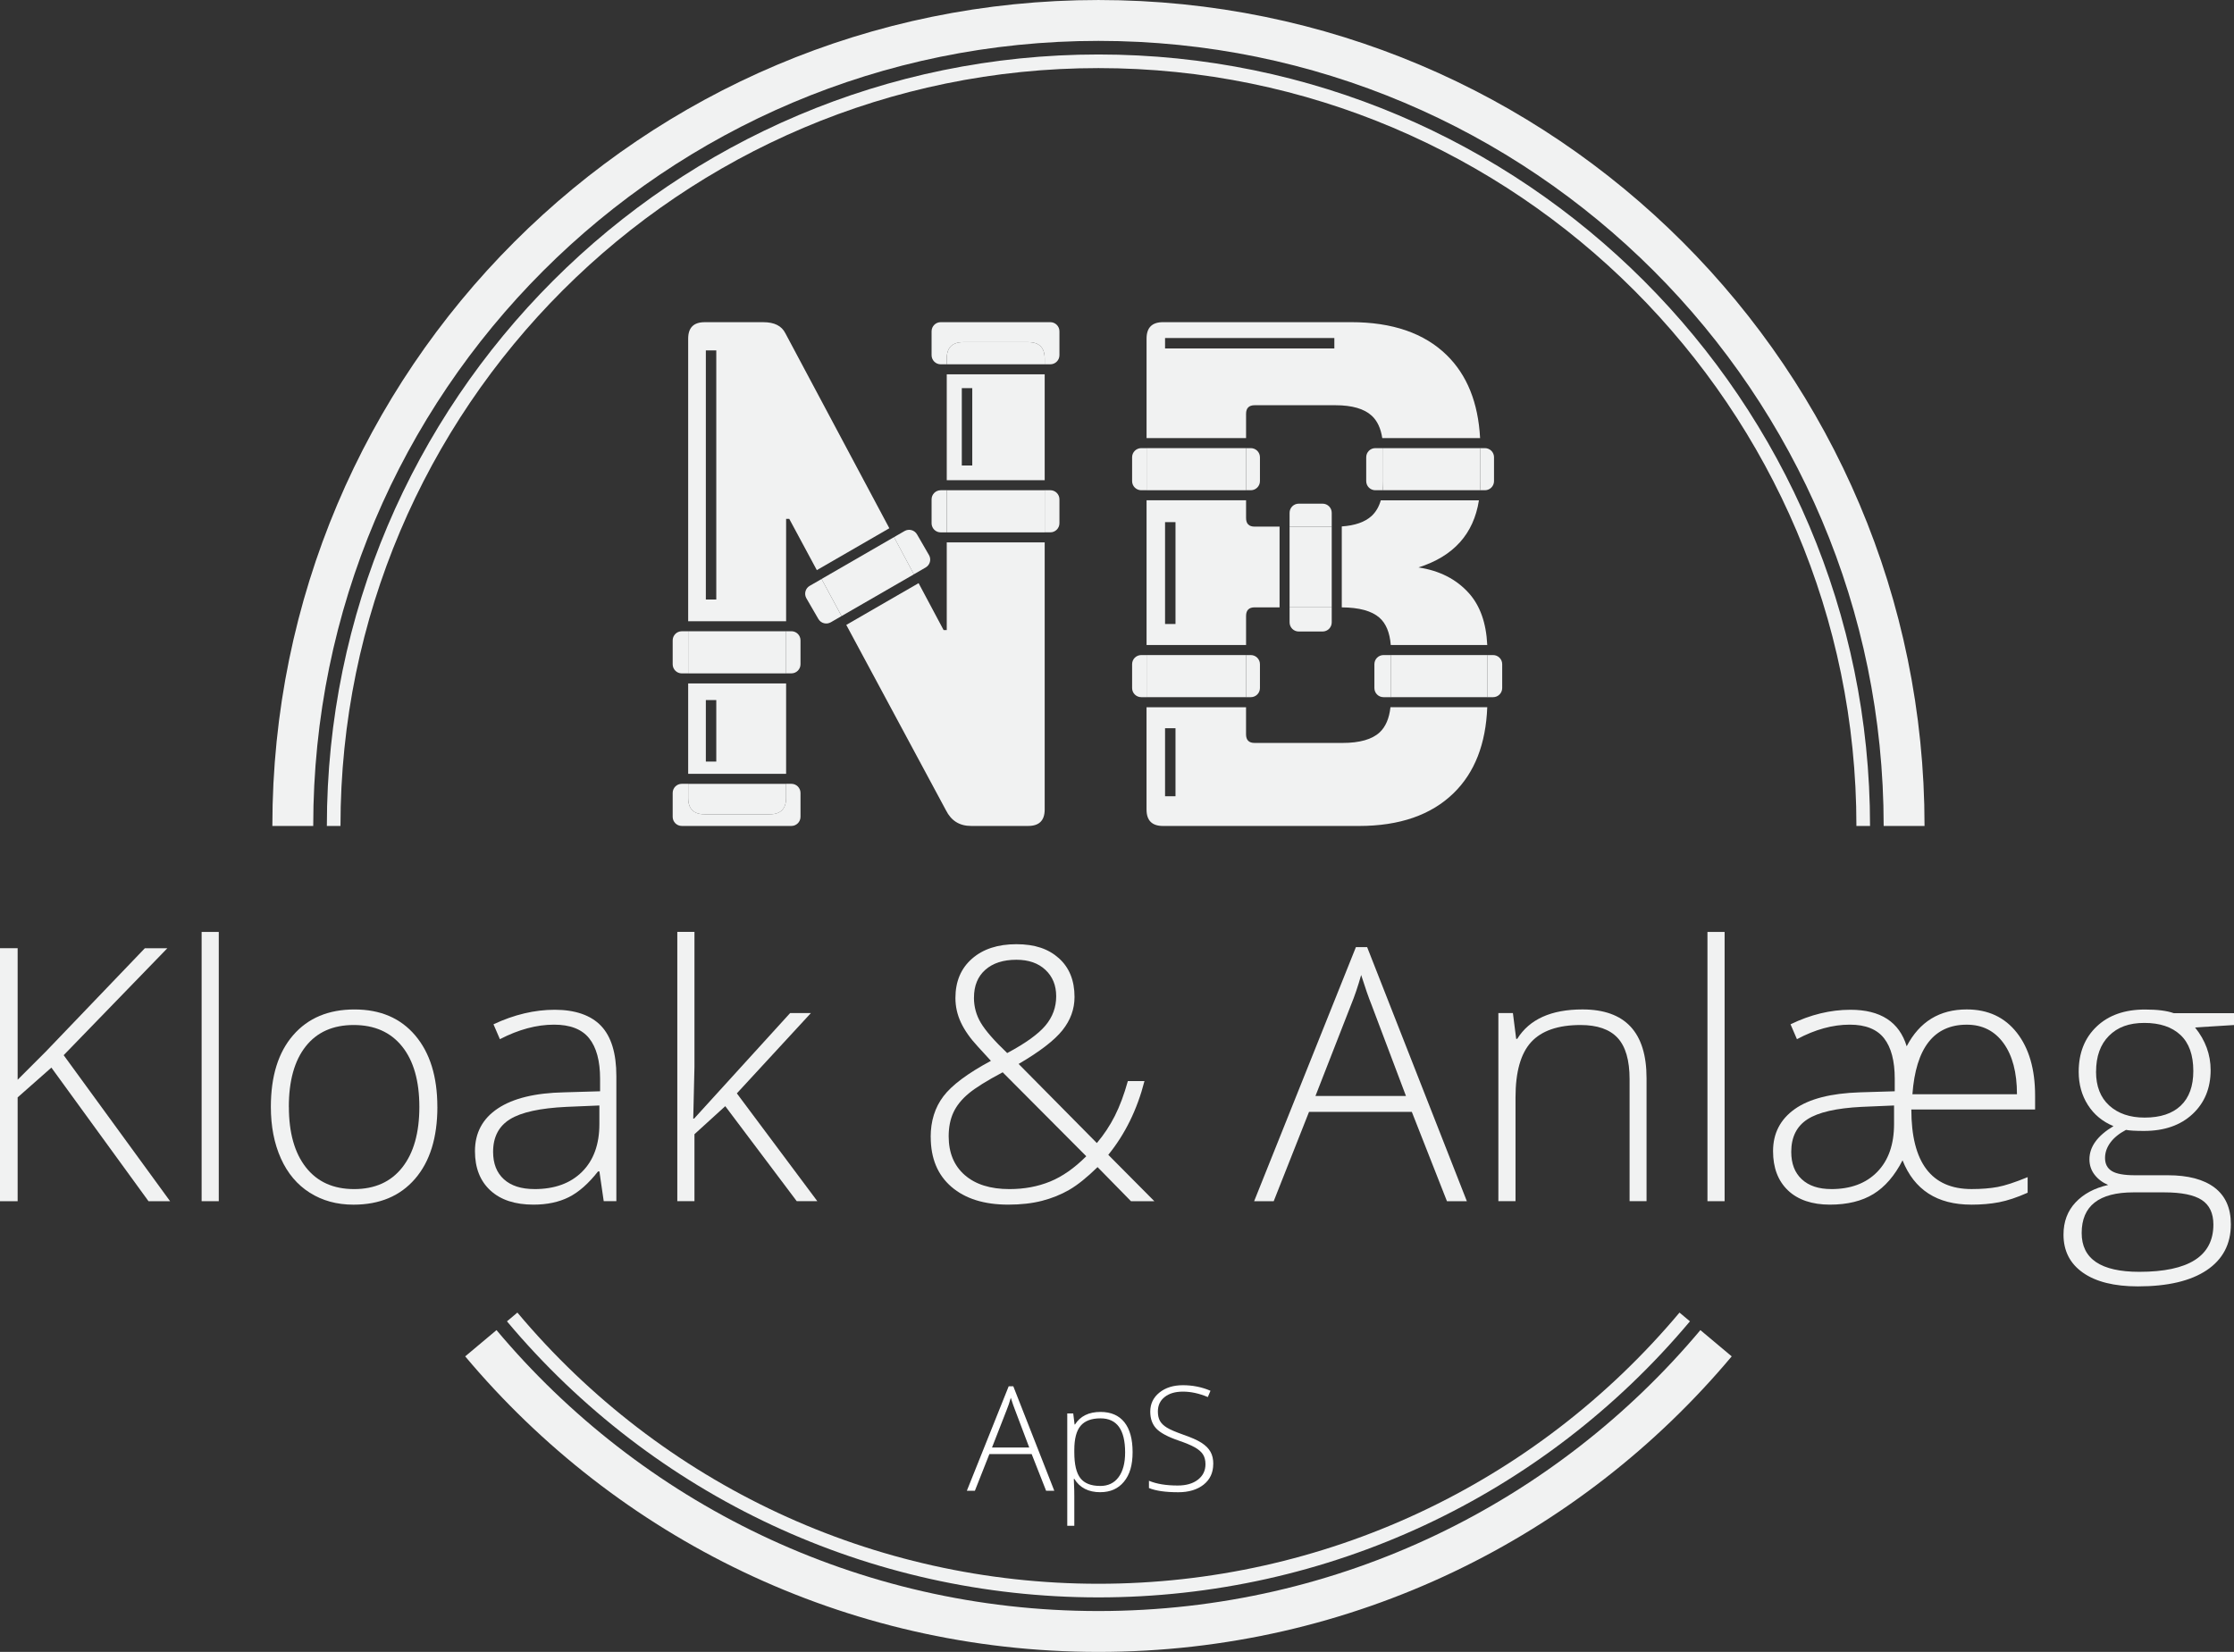 <?xml version="1.0" encoding="UTF-8"?>
<svg id="Lag_1" data-name="Lag 1" xmlns="http://www.w3.org/2000/svg" viewBox="0 0 811.6 600.22">
  <rect x="0" y="0" width="811.6" height="600.22" fill="#333333" stroke="none"/>
  <defs>
    <style>
      .cls-1 {
        stroke-width: 4.95px;
      }

      .cls-1, .cls-2 {
        fill: none;
        stroke: #f1f2f2;
        stroke-miterlimit: 10;
      }

      .cls-2 {
        stroke-width: 14.85px;
      }

      .cls-3 {
        fill: #fff;
      }

      .cls-3, .cls-4 {
        stroke-width: 0px;
      }

      .cls-4 {
        fill: #f1f2f2;
      }
    </style>
  </defs>
  <path class="cls-2" d="M106.37,300.11C106.37,138.47,237.41,7.43,399.06,7.43s292.69,131.04,292.69,292.69"/>
  <path class="cls-2" d="M623.43,488.07c-53.69,64.02-134.28,104.73-224.37,104.73s-170.68-40.71-224.37-104.73"/>
  <path class="cls-1" d="M676.9,300.11c0-153.2-124.64-277.84-277.84-277.84S121.22,146.91,121.22,300.11"/>
  <path class="cls-1" d="M186.07,478.52c52.99,63.19,130.62,99.42,212.99,99.42s160-36.24,212.99-99.42"/>
  <g>
    <path class="cls-4" d="M545.74,241.33v8.68c0,1.82-1.48,3.31-3.31,3.31h-2.06v-15.3h2.06c1.83,0,3.31,1.48,3.31,3.31Z"/>
    <path class="cls-4" d="M542.77,166.14v8.68c0,1.82-1.48,3.31-3.31,3.31h-1.76c.07-1.06.11-2.16.11-3.28v-12.02h1.65c1.83,0,3.31,1.48,3.31,3.31Z"/>
    <rect class="cls-4" x="505.36" y="238.02" width="35.02" height="15.3"/>
    <path class="cls-4" d="M505.16,256.97h35.15c-.51,13.36-4.58,23.76-12.19,31.19-8.16,7.97-19.64,11.96-34.44,11.96h-71.17c-3.99,0-5.98-1.99-5.98-5.98v-37.16h36.15v9.83c0,2.1,1.04,3.14,3.13,3.14h31.89c6.27,0,10.77-1.29,13.52-3.84,2.17-2.02,3.47-5.06,3.93-9.13ZM427.05,289.31v-24.71h-3.79v24.71h3.79Z"/>
    <path class="cls-4" d="M540.31,234.37h-35.05c-.37-4.55-1.75-7.89-4.17-9.98-2.8-2.43-7.35-3.66-13.63-3.7v-29.41c4.76-.32,8.36-1.57,10.78-3.75,1.56-1.42,2.7-3.33,3.4-5.74h35.65c-1.92,12.24-9.25,20.36-21.97,24.39,7.59,1.14,13.67,4.22,18.23,9.25,4.13,4.56,6.39,10.88,6.76,18.95Z"/>
    <path class="cls-4" d="M537.81,163.18v11.67c0,1.12-.04,2.22-.11,3.28h-35.36c.11-1.02.17-2.12.17-3.28v-11.1c0-.31,0-.61-.02-.92h35.32v.35Z"/>
    <path class="cls-4" d="M537.7,159.18h-35.53c-.54-3.55-1.81-6.26-3.79-8.1-2.75-2.55-7.16-3.84-13.24-3.84h-29.32c-2.09,0-3.13,1.05-3.13,3.13v8.81h-36.15v-36.14c0-3.99,1.99-5.98,5.98-5.98h68.32c15,0,26.57,3.99,34.73,11.96,7.41,7.24,11.45,17.29,12.14,30.16ZM484.76,126.62v-3.8h-61.5v3.8h61.5Z"/>
    <path class="cls-4" d="M505.36,238.02v15.3h-2.74c-1.83,0-3.31-1.48-3.31-3.31v-8.68c0-1.83,1.48-3.31,3.31-3.31h2.74Z"/>
    <path class="cls-4" d="M502.51,163.75v11.1c0,1.16-.06,2.26-.17,3.28h-2.69c-1.83,0-3.31-1.48-3.31-3.31v-8.68c0-1.83,1.48-3.31,3.31-3.31h2.84c.02.31.02.61.02.92Z"/>
    <path class="cls-4" d="M483.81,220.69v5.45c0,1.83-1.48,3.32-3.32,3.32h-8.67c-1.83,0-3.32-1.48-3.32-3.32v-5.45h15.31Z"/>
    <rect class="cls-4" x="468.5" y="191.36" width="15.31" height="29.32"/>
    <path class="cls-4" d="M483.81,186.33v5.03h-15.31v-5.03c0-1.83,1.49-3.32,3.32-3.32h8.67c1.83,0,3.32,1.49,3.32,3.32Z"/>
    <path class="cls-4" d="M464.86,191.36v29.32h-9.04c-2.09,0-3.13,1.05-3.13,3.13v10.55h-36.15v-52.59h36.15v6.45c0,2.09,1.04,3.13,3.13,3.13h9.04ZM427.05,226.72v-37.01h-3.79v37.01h3.79Z"/>
    <path class="cls-4" d="M457.73,241.33v8.68c0,1.82-1.48,3.31-3.32,3.31h-1.72v-15.3h1.72c1.83,0,3.32,1.48,3.32,3.31Z"/>
    <path class="cls-4" d="M457.73,166.14v8.68c0,1.82-1.48,3.31-3.32,3.31h-1.72v-15.3h1.72c1.83,0,3.32,1.48,3.32,3.31Z"/>
    <polygon class="cls-4" points="452.69 244.04 452.69 253.32 416.54 253.32 416.54 238.02 452.69 238.02 452.69 244.04"/>
    <rect class="cls-4" x="416.54" y="162.83" width="36.15" height="15.3"/>
    <path class="cls-4" d="M416.54,238.02v15.3h-1.93c-1.83,0-3.32-1.48-3.32-3.31v-8.68c0-1.83,1.49-3.31,3.32-3.31h1.93Z"/>
    <path class="cls-4" d="M416.54,162.83v15.3h-1.93c-1.83,0-3.32-1.48-3.32-3.31v-8.68c0-1.83,1.49-3.31,3.32-3.31h1.93Z"/>
    <path class="cls-4" d="M384.89,181.44v8.67c0,1.83-1.48,3.32-3.32,3.32h-2.04v-15.31h2.04c1.83,0,3.32,1.48,3.32,3.32Z"/>
    <path class="cls-4" d="M384.89,120.38v8.67c0,1.83-1.48,3.32-3.32,3.32h-2.04v-2.08c0-3.98-1.99-5.97-5.98-5.97h-23.62c-3.99,0-5.98,1.99-5.98,5.97v2.08h-2.2c-1.82,0-3.31-1.48-3.31-3.32v-8.67c0-1.83,1.49-3.32,3.31-3.32h39.82c1.83,0,3.32,1.48,3.32,3.32Z"/>
    <path class="cls-4" d="M379.53,197.07v97.06c0,3.99-1.99,5.98-5.98,5.98h-20.78c-4.18,0-7.21-1.9-9.11-5.69l-36.21-67.36,26.27-15.17,9.09,17.05h1.14v-31.87h35.58Z"/>
    <rect class="cls-4" x="343.95" y="178.13" width="35.58" height="15.31"/>
    <path class="cls-4" d="M379.53,136.01v38.47h-35.58v-38.47h35.58ZM353.22,169.14v-28.11h-3.8v28.11h3.8Z"/>
    <path class="cls-4" d="M379.53,130.29v2.08h-35.58v-2.08c0-3.98,1.99-5.97,5.98-5.97h23.62c3.99,0,5.98,1.99,5.98,5.97Z"/>
    <path class="cls-4" d="M343.95,178.13v15.31h-2.2c-1.49,0-2.74-.98-3.16-2.34-.1-.31-.15-.64-.15-.98v-8.67c0-1.83,1.49-3.32,3.31-3.32h2.2Z"/>
    <path class="cls-4" d="M337.5,201.68c.91,1.58.37,3.6-1.22,4.52l-4.28,2.47-7.21-13.5,3.84-2.22c1.58-.91,3.6-.37,4.52,1.22l.29.5,4.05,7.01Z"/>
    <polygon class="cls-4" points="332.01 208.67 332.01 208.68 305.73 223.85 298.47 210.37 324.8 195.16 332.01 208.67"/>
    <path class="cls-4" d="M323.09,191.94l-26.34,15.22-10.02-18.63h-1.14v37.2h-35.58v-102.68c0-3.99,1.99-5.98,5.98-5.98h21.34c3.99,0,6.64,1.34,7.97,3.99l37.79,70.88ZM260.22,217.83v-90.51h-3.79v90.51h3.79Z"/>
    <path class="cls-4" d="M298.47,210.37l7.26,13.48-3.91,2.26c-1.58.91-3.61.37-4.52-1.22l-4.35-7.51c-.91-1.58-.37-3.61,1.22-4.52l4.31-2.48Z"/>
    <path class="cls-4" d="M290.82,288.12v8.67c0,1.83-1.48,3.32-3.31,3.32h-39.82c-1.83,0-3.31-1.48-3.31-3.32v-8.67c0-1.83,1.48-3.32,3.31-3.32h2.32v5.09c0,3.99,1.99,5.98,5.98,5.98h23.62c3.99,0,5.98-1.99,5.98-5.98v-5.09h1.92c1.83,0,3.31,1.49,3.31,3.32Z"/>
    <path class="cls-4" d="M290.82,232.68v8.67c0,1.83-1.48,3.32-3.31,3.32h-1.92v-15.31h1.92c1.83,0,3.31,1.48,3.31,3.32Z"/>
    <path class="cls-4" d="M285.59,284.81v5.09c0,3.99-1.99,5.98-5.98,5.98h-23.62c-3.99,0-5.98-1.99-5.98-5.98v-5.09h35.58Z"/>
    <path class="cls-4" d="M285.59,248.33v32.84h-35.58v-32.84h35.58ZM260.22,276.72v-22.35h-3.79v22.35h3.79Z"/>
    <rect class="cls-4" x="250.01" y="229.37" width="35.58" height="15.31"/>
    <path class="cls-4" d="M250.01,229.37v15.31h-2.32c-1.83,0-3.31-1.49-3.31-3.32v-8.67c0-1.83,1.48-3.32,3.31-3.32h2.32Z"/>
  </g>
  <g>
    <path class="cls-4" d="M61.81,436.46h-7.86l-35.28-48.54-12.26,10.82v37.73H0v-91.93h6.41v47.79l10.19-10.19,36.03-37.6h8.17l-37.67,38.86,38.67,53.07Z"/>
    <path class="cls-4" d="M79.48,436.46h-6.23v-97.84h6.23v97.84Z"/>
    <path class="cls-4" d="M158.9,402.19c0,11.15-2.7,19.86-8.11,26.13-5.41,6.27-12.87,9.4-22.39,9.4-6,0-11.28-1.45-15.85-4.34-4.57-2.89-8.07-7.04-10.5-12.45-2.43-5.41-3.65-11.65-3.65-18.74,0-11.15,2.7-19.84,8.11-26.06,5.41-6.23,12.83-9.34,22.26-9.34s16.76,3.15,22.1,9.46c5.34,6.31,8.02,14.96,8.02,25.94ZM104.95,402.19c0,9.39,2.06,16.72,6.19,21.98,4.13,5.26,9.97,7.89,17.51,7.89s13.38-2.63,17.51-7.89c4.13-5.26,6.19-12.59,6.19-21.98s-2.09-16.75-6.26-21.95c-4.17-5.2-10.03-7.8-17.58-7.8s-13.36,2.59-17.45,7.77c-4.09,5.18-6.13,12.5-6.13,21.98Z"/>
    <path class="cls-4" d="M219.33,436.46l-1.57-10.82h-.5c-3.44,4.4-6.97,7.51-10.59,9.34-3.63,1.82-7.91,2.73-12.86,2.73-6.71,0-11.93-1.72-15.66-5.16-3.73-3.44-5.6-8.19-5.6-14.27,0-6.67,2.78-11.84,8.33-15.53,5.55-3.69,13.59-5.64,24.11-5.85l13.02-.38v-4.53c0-6.5-1.32-11.4-3.96-14.71-2.64-3.31-6.9-4.97-12.76-4.97-6.33,0-12.89,1.76-19.68,5.28l-2.33-5.41c7.5-3.52,14.92-5.28,22.26-5.28s13.11,1.95,16.82,5.85,5.56,9.98,5.56,18.24v45.46h-4.59ZM194.17,432.06c7.29,0,13.05-2.08,17.26-6.26,4.21-4.17,6.32-9.97,6.32-17.39v-6.73l-11.95.5c-9.6.46-16.44,1.96-20.53,4.5-4.09,2.54-6.13,6.49-6.13,11.85,0,4.28,1.31,7.6,3.93,9.97,2.62,2.37,6.32,3.55,11.1,3.55Z"/>
    <path class="cls-4" d="M252.15,406.46l34.9-38.36h7.55l-26.91,29.18,29.24,39.17h-7.48l-25.97-34.52-11.19,10.19v24.33h-6.23v-97.84h6.23v49.05l-.44,18.8h.31Z"/>
    <path class="cls-4" d="M338.11,413.13c0-5.78,1.54-10.71,4.62-14.78,3.08-4.07,8.83-8.36,17.26-12.89l-4.72-5.16c-2.77-2.98-4.82-5.89-6.16-8.74-1.34-2.85-2.01-5.83-2.01-8.93,0-5.99,2-10.75,6.01-14.27,4-3.52,9.38-5.28,16.13-5.28s11.64,1.7,15.44,5.09c3.79,3.4,5.69,8.09,5.69,14.09,0,4.4-1.47,8.44-4.4,12.1-2.93,3.67-8.24,7.75-15.91,12.23l28.42,28.74c2.56-3.02,4.74-6.31,6.54-9.87,1.8-3.56,3.37-7.78,4.72-12.64h6.04c-2.64,10.31-7.02,19.24-13.14,26.79l16.73,16.85h-8.49l-12.14-12.39c-3.86,3.77-7.29,6.53-10.31,8.27-3.02,1.74-6.32,3.07-9.9,3.99-3.58.92-7.66,1.38-12.23,1.38-8.76,0-15.65-2.16-20.66-6.48-5.01-4.32-7.51-10.35-7.51-18.11ZM366.72,432.06c5.37,0,10.28-.91,14.75-2.73,4.46-1.82,8.86-4.89,13.17-9.21l-30.37-30.5c-5.7,3.02-9.82,5.59-12.36,7.7-2.54,2.12-4.38,4.41-5.53,6.88-1.15,2.47-1.73,5.37-1.73,8.68,0,6,1.95,10.69,5.85,14.09,3.9,3.4,9.31,5.09,16.22,5.09ZM353.83,362.51c0,3.31.84,6.37,2.52,9.18,1.68,2.81,4.86,6.46,9.56,10.94,6.67-3.56,11.3-6.9,13.9-10,2.6-3.1,3.9-6.64,3.9-10.63s-1.3-7.14-3.9-9.59c-2.6-2.45-6.12-3.68-10.56-3.68-4.78,0-8.54,1.22-11.29,3.65-2.75,2.43-4.12,5.81-4.12,10.12Z"/>
    <path class="cls-4" d="M512.91,404.01h-37.35l-12.83,32.45h-7.11l36.97-92.31h4.09l36.22,92.31h-7.23l-12.76-32.45ZM477.89,398.23h32.89l-12.51-33.14c-1.05-2.6-2.31-6.2-3.77-10.82-1.13,4.02-2.37,7.67-3.71,10.94l-12.89,33.01Z"/>
    <path class="cls-4" d="M592.02,436.46v-44.33c0-6.87-1.45-11.87-4.34-15-2.89-3.12-7.38-4.69-13.46-4.69-8.17,0-14.16,2.07-17.95,6.19-3.79,4.13-5.69,10.83-5.69,20.09v37.73h-6.23v-68.35h5.28l1.19,9.37h.38c4.44-7.13,12.35-10.69,23.71-10.69,15.51,0,23.27,8.32,23.27,24.96v44.71h-6.16Z"/>
    <path class="cls-4" d="M626.54,436.46h-6.23v-97.84h6.23v97.84Z"/>
    <path class="cls-4" d="M716.14,437.71c-12.37,0-20.69-5.36-24.96-16.1-2.85,5.58-6.37,9.65-10.56,12.23-4.19,2.58-9.47,3.87-15.85,3.87s-11.61-1.73-15.22-5.19c-3.61-3.46-5.41-8.21-5.41-14.24,0-6.45,2.62-11.55,7.86-15.28,5.24-3.73,13.14-5.76,23.71-6.1l12.64-.38v-4.53c0-6.5-1.29-11.4-3.87-14.71-2.58-3.31-6.74-4.97-12.48-4.97-6.2,0-12.6,1.76-19.18,5.28l-2.33-5.41c7.25-3.52,14.5-5.28,21.76-5.28,10.94,0,17.75,4.42,20.44,13.27,4.65-8.93,11.93-13.39,21.82-13.39,7.71,0,13.78,2.82,18.2,8.46,4.42,5.64,6.63,13.26,6.63,22.86v5.03h-44.96c0,19.28,7.29,28.92,21.88,28.92,3.56,0,6.71-.25,9.43-.75,2.72-.5,6.37-1.7,10.94-3.58v5.66c-3.86,1.72-7.32,2.87-10.38,3.46-3.06.59-6.44.88-10.12.88ZM665.27,432.06c7.08,0,12.66-2.08,16.73-6.26,4.07-4.17,6.1-9.97,6.1-17.39v-6.73l-11.76.5c-9.18.46-15.74,1.96-19.68,4.5-3.94,2.54-5.91,6.49-5.91,11.85,0,4.28,1.28,7.6,3.84,9.97,2.56,2.37,6.12,3.55,10.69,3.55ZM714.51,372.32c-11.91,0-18.49,8.43-19.74,25.28h37.98c0-7.88-1.62-14.06-4.87-18.55-3.25-4.48-7.7-6.73-13.36-6.73Z"/>
    <path class="cls-4" d="M811.6,368.11v4.34l-14.15.88c3.77,4.7,5.66,9.85,5.66,15.47,0,6.58-2.19,11.92-6.57,16-4.38,4.09-10.26,6.13-17.64,6.13-3.1,0-5.28-.13-6.54-.38-2.47,1.3-4.36,2.83-5.66,4.59-1.3,1.76-1.95,3.63-1.95,5.6,0,2.18.83,3.77,2.48,4.78,1.66,1.01,4.43,1.51,8.33,1.51h11.95c7.42,0,13.1,1.5,17.04,4.5,3.94,3,5.91,7.43,5.91,13.3,0,7.21-2.92,12.77-8.77,16.7-5.85,3.92-14.18,5.88-25,5.88-8.59,0-15.25-1.66-19.96-4.97-4.72-3.31-7.07-7.92-7.07-13.83,0-4.7,1.46-8.59,4.37-11.7,2.91-3.1,6.86-5.22,11.85-6.35-2.05-.88-3.7-2.13-4.94-3.74-1.24-1.61-1.86-3.47-1.86-5.57,0-4.57,2.91-8.59,8.74-12.07-3.98-1.63-7.08-4.2-9.31-7.7-2.22-3.5-3.33-7.51-3.33-12.04,0-6.83,2.17-12.31,6.51-16.44,4.34-4.13,10.2-6.19,17.57-6.19,4.49,0,7.96.44,10.44,1.32h21.88ZM756.26,448.03c0,9.39,6.98,14.09,20.94,14.09,17.94,0,26.91-5.72,26.91-17.17,0-4.11-1.41-7.08-4.21-8.93-2.81-1.84-7.36-2.77-13.65-2.77h-11.19c-12.53,0-18.8,4.93-18.8,14.78ZM761.48,389.42c0,5.28,1.6,9.38,4.81,12.29,3.21,2.91,7.49,4.37,12.86,4.37,5.7,0,10.07-1.45,13.11-4.34,3.04-2.89,4.56-7.08,4.56-12.58,0-5.83-1.56-10.2-4.68-13.11-3.12-2.91-7.49-4.37-13.11-4.37s-9.74,1.56-12.86,4.69c-3.12,3.12-4.68,7.47-4.68,13.05Z"/>
  </g>
  <g>
    <path class="cls-3" d="M374.8,528.34h-15.36l-5.27,13.34h-2.92l15.2-37.96h1.68l14.89,37.96h-2.97l-5.25-13.34ZM360.4,525.97h13.52l-5.15-13.63c-.43-1.07-.95-2.55-1.55-4.45-.47,1.65-.97,3.15-1.53,4.5l-5.3,13.57Z"/>
    <path class="cls-3" d="M399.75,542.2c-4.33,0-7.48-1.62-9.46-4.86h-.18l.08,2.17c.07,1.28.1,2.67.1,4.19v10.7h-2.56v-40.83h2.17l.49,4.01h.16c1.93-3.03,5.02-4.55,9.26-4.55,3.79,0,6.68,1.25,8.67,3.74,1.99,2.49,2.99,6.12,2.99,10.87s-1.05,8.2-3.14,10.74c-2.09,2.54-4.95,3.81-8.57,3.81ZM399.7,539.93c2.88,0,5.11-1.07,6.68-3.21,1.58-2.14,2.37-5.13,2.37-8.97,0-8.26-2.98-12.39-8.95-12.39-3.28,0-5.68.9-7.21,2.7-1.53,1.8-2.3,4.74-2.3,8.8v.83c0,4.4.74,7.53,2.21,9.41,1.47,1.88,3.87,2.82,7.2,2.82Z"/>
    <path class="cls-3" d="M440.76,531.94c0,3.15-1.16,5.65-3.48,7.5-2.32,1.84-5.4,2.77-9.24,2.77-4.62,0-8.16-.51-10.63-1.53v-2.64c2.72,1.15,6.2,1.73,10.42,1.73,3.1,0,5.56-.71,7.38-2.13,1.82-1.42,2.73-3.29,2.73-5.6,0-1.43-.3-2.62-.9-3.56-.6-.94-1.59-1.8-2.95-2.57s-3.36-1.61-6-2.51c-3.86-1.33-6.53-2.76-8-4.31s-2.21-3.6-2.21-6.17c0-2.83,1.11-5.13,3.32-6.92,2.22-1.78,5.06-2.68,8.55-2.68s6.89.67,10.01,2.02l-.96,2.28c-3.14-1.31-6.14-1.97-9-1.97s-5.02.65-6.67,1.94c-1.65,1.29-2.48,3.05-2.48,5.27,0,1.4.25,2.54.76,3.44s1.34,1.7,2.5,2.42c1.15.72,3.14,1.57,5.95,2.57,2.95,1.02,5.16,2,6.65,2.96s2.56,2.04,3.25,3.26,1.02,2.68,1.02,4.41Z"/>
  </g>
</svg>
